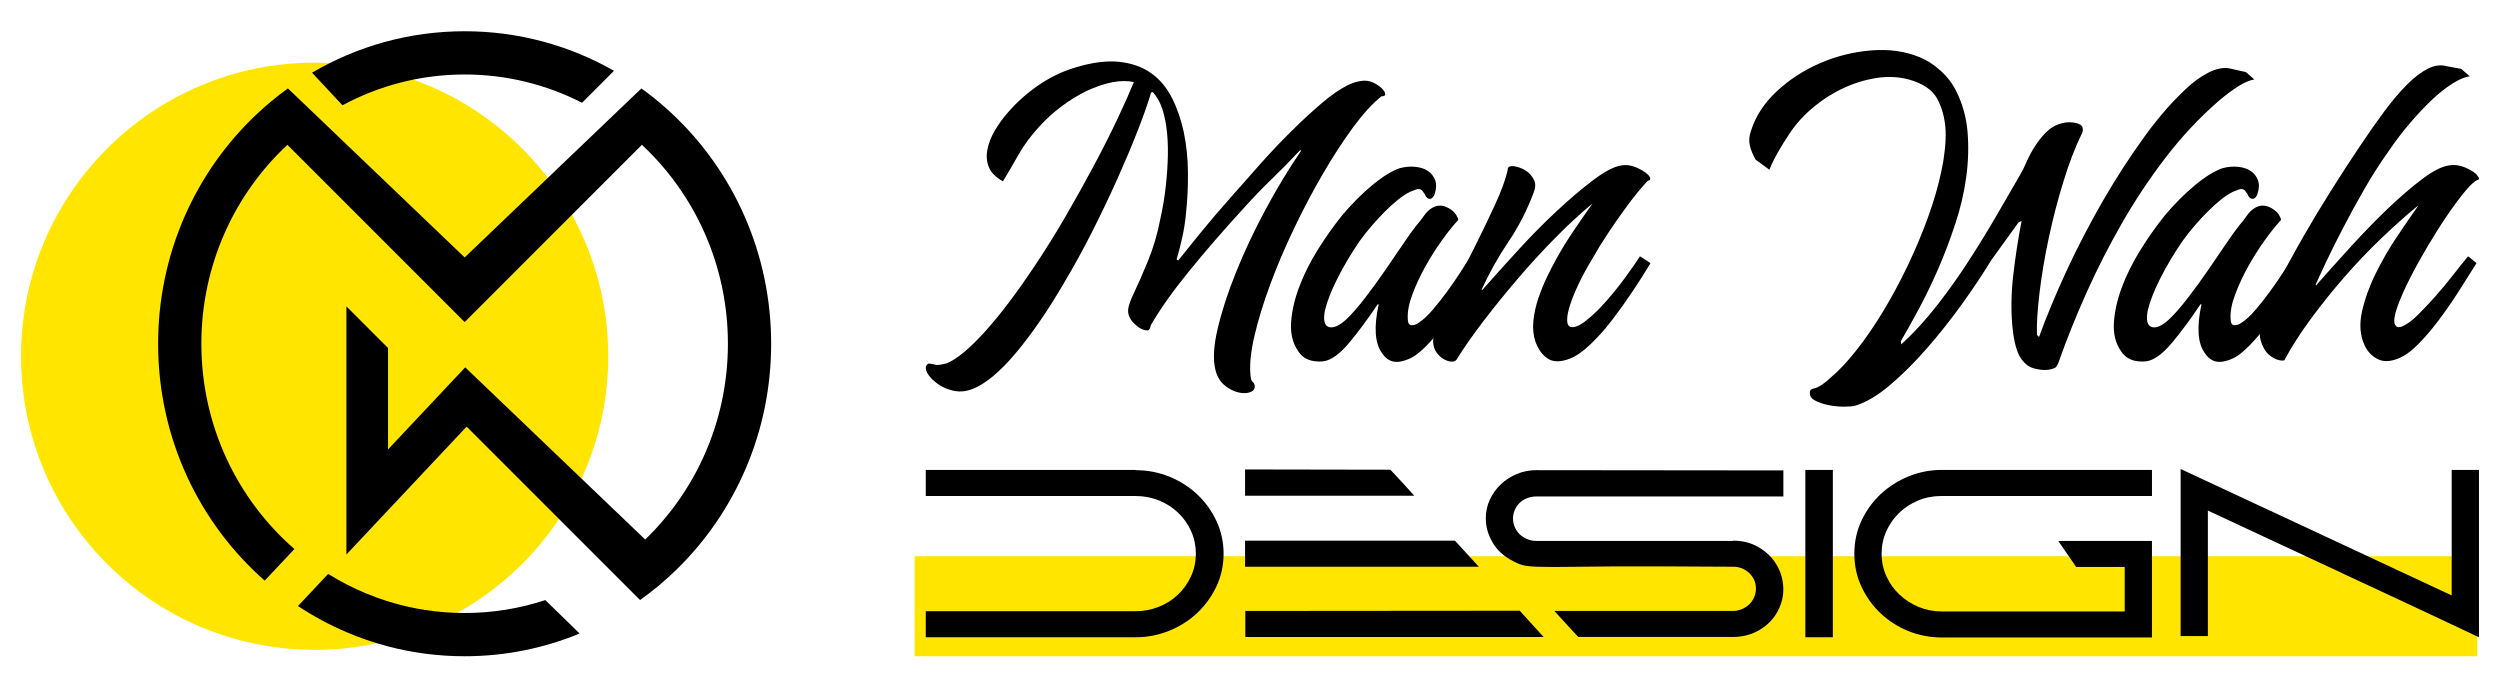 <?xml version="1.0" encoding="utf-8"?>
<!-- Generator: Adobe Illustrator 16.0.0, SVG Export Plug-In . SVG Version: 6.00 Build 0)  -->
<!DOCTYPE svg PUBLIC "-//W3C//DTD SVG 1.1//EN" "http://www.w3.org/Graphics/SVG/1.1/DTD/svg11.dtd">
<svg version="1.1" id="Calque_1" xmlns="http://www.w3.org/2000/svg" xmlns:xlink="http://www.w3.org/1999/xlink" x="0px" y="0px"
	 width="200px" height="55px" viewBox="0 0 200 55" enable-background="new 0 0 200 55" xml:space="preserve">
<g>
	<rect x="73.171" y="44.5" fill="#FFE500" width="125" height="8"/>
	<g>
		<g>
			<path d="M86.906,7.285c-1.407,0.703-2.646,1.635-3.715,2.788c-0.704,0.759-1.274,1.526-1.71,2.301s-0.852,1.484-1.245,2.132
				c-0.563-0.309-0.937-0.682-1.119-1.118c-0.184-0.438-0.226-0.908-0.126-1.414c0.098-0.507,0.294-1.015,0.59-1.521
				c0.296-0.507,0.64-0.984,1.035-1.435c0.703-0.816,1.512-1.543,2.427-2.175c0.915-0.634,1.879-1.104,2.893-1.415
				c1.351-0.422,2.533-0.584,3.547-0.486c1.014,0.101,1.872,0.396,2.576,0.889c0.704,0.492,1.266,1.154,1.688,1.984
				c0.423,0.83,0.739,1.745,0.952,2.742c0.21,1.001,0.322,2.057,0.337,3.168c0.014,1.113-0.036,2.203-0.148,3.271
				c-0.056,0.648-0.155,1.296-0.296,1.944c-0.142,0.647-0.295,1.252-0.463,1.814l0.126,0.084c0.45-0.563,1.041-1.294,1.773-2.195
				c0.731-0.9,1.548-1.857,2.449-2.87c0.788-0.9,1.599-1.816,2.429-2.746c0.829-0.928,1.66-1.8,2.491-2.617
				c0.83-0.816,1.617-1.541,2.364-2.174c0.746-0.634,1.428-1.105,2.047-1.415c0.395-0.196,0.789-0.316,1.183-0.358
				c0.394-0.042,0.788,0.063,1.182,0.316c0.14,0.084,0.274,0.19,0.4,0.316c0.127,0.127,0.205,0.246,0.232,0.359
				c0.056,0.168-0.042,0.253-0.295,0.253c-0.731,0.591-1.499,1.436-2.301,2.532c-0.802,1.099-1.605,2.338-2.407,3.717
				c-0.802,1.38-1.568,2.837-2.3,4.369c-0.733,1.535-1.366,3.026-1.901,4.477s-0.95,2.807-1.245,4.074
				c-0.296,1.268-0.401,2.323-0.316,3.169c0.028,0.279,0.084,0.447,0.169,0.505c0.084,0.057,0.141,0.155,0.168,0.296
				c0.028,0.253-0.091,0.43-0.357,0.526c-0.269,0.1-0.586,0.106-0.952,0.021c-0.366-0.085-0.724-0.268-1.077-0.548
				c-0.351-0.281-0.598-0.676-0.738-1.181c-0.226-0.817-0.176-1.924,0.147-3.314c0.323-1.396,0.816-2.914,1.478-4.563
				c0.662-1.646,1.45-3.32,2.365-5.023c0.914-1.703,1.865-3.272,2.851-4.709l-0.085-0.041c-0.788,0.845-1.548,1.618-2.28,2.321
				c-0.732,0.704-1.464,1.464-2.196,2.28c-1.604,1.746-3.076,3.441-4.412,5.086c-1.338,1.649-2.357,3.092-3.062,4.33
				c0,0.057-0.028,0.148-0.085,0.273c-0.056,0.127-0.184,0.163-0.379,0.105c-0.196-0.027-0.422-0.146-0.675-0.358
				c-0.254-0.212-0.438-0.429-0.549-0.655c-0.141-0.279-0.163-0.591-0.063-0.928c0.098-0.337,0.232-0.676,0.4-1.012
				c0.31-0.65,0.683-1.5,1.12-2.557c0.436-1.055,0.767-2.174,0.992-3.355c0.196-0.873,0.345-1.754,0.442-2.641
				c0.099-0.887,0.155-1.73,0.169-2.532c0.014-0.802-0.028-1.549-0.126-2.237c-0.1-0.69-0.247-1.273-0.444-1.752
				c-0.083-0.197-0.176-0.374-0.274-0.529c-0.099-0.154-0.218-0.315-0.358-0.485c-0.114,0-0.169,0.042-0.169,0.127
				c-0.253,0.845-0.612,1.857-1.077,3.04c-0.464,1.183-0.999,2.449-1.604,3.8c-0.605,1.351-1.267,2.737-1.985,4.159
				c-0.716,1.422-1.47,2.793-2.259,4.117c-0.619,1.069-1.252,2.075-1.9,3.018c-0.647,0.943-1.288,1.795-1.92,2.553
				c-0.633,0.763-1.253,1.396-1.857,1.902c-0.606,0.508-1.176,0.858-1.711,1.056c-0.451,0.168-0.886,0.218-1.309,0.148
				c-0.422-0.071-0.802-0.205-1.139-0.401c-0.339-0.196-0.62-0.422-0.846-0.675c-0.225-0.255-0.352-0.48-0.379-0.676
				c-0.028-0.141,0-0.262,0.084-0.358c0.084-0.099,0.197-0.121,0.337-0.064c0.057,0,0.197,0.028,0.423,0.085
				c0.225,0,0.492-0.043,0.802-0.127c0.422-0.169,0.901-0.479,1.436-0.929c0.535-0.449,1.104-1.014,1.71-1.689
				s1.231-1.441,1.879-2.301c0.647-0.859,1.279-1.753,1.899-2.682c0.93-1.379,1.809-2.786,2.64-4.223
				c0.83-1.436,1.596-2.814,2.3-4.138c0.705-1.321,1.324-2.556,1.859-3.694c0.535-1.141,0.957-2.09,1.266-2.85
				C89.693,6.344,88.427,6.582,86.906,7.285z"/>
			<path d="M112.789,15.352c-0.563,0.281-1.223,0.801-1.985,1.561c-0.759,0.761-1.434,1.549-2.026,2.365
				c-0.675,0.984-1.267,1.979-1.773,2.977c-0.507,1-0.844,1.865-1.014,2.598c-0.142,0.758-0.035,1.196,0.316,1.309
				c0.352,0.113,0.809-0.084,1.373-0.592c0.45-0.424,0.957-0.998,1.52-1.732c0.562-0.73,1.105-1.478,1.626-2.236
				c0.52-0.761,1.006-1.471,1.456-2.133c0.45-0.661,0.789-1.132,1.014-1.414c0.226-0.252,0.429-0.514,0.613-0.781
				c0.183-0.267,0.386-0.471,0.612-0.611c0.393-0.255,0.802-0.282,1.224-0.086c0.422,0.198,0.703,0.465,0.845,0.802
				c0.083,0.143,0.083,0.241,0,0.297c-0.367,0.394-0.781,0.915-1.246,1.562c-0.464,0.648-0.9,1.339-1.308,2.069
				c-0.41,0.732-0.754,1.471-1.035,2.218c-0.282,0.744-0.408,1.4-0.38,1.963c0,0.337,0.098,0.514,0.295,0.528
				c0.196,0.015,0.407-0.065,0.633-0.233c0.337-0.226,0.704-0.568,1.098-1.035c0.394-0.464,0.781-0.955,1.161-1.478
				c0.379-0.521,0.731-1.034,1.055-1.54c0.323-0.506,0.584-0.914,0.782-1.225c0.027,0.028,0.091,0.071,0.189,0.127
				c0.099,0.057,0.204,0.113,0.317,0.167c0.112,0.086,0.239,0.171,0.38,0.255c-0.365,0.732-0.753,1.45-1.161,2.152
				c-0.409,0.705-0.832,1.374-1.267,2.008c-0.437,0.631-0.874,1.201-1.31,1.707c-0.436,0.508-0.838,0.918-1.204,1.227
				c-0.479,0.422-1.013,0.682-1.604,0.783c-0.592,0.097-1.07-0.137-1.436-0.699c-0.563-0.788-0.647-2.081-0.254-3.885h-0.084
				c-0.788,1.182-1.556,2.218-2.301,3.104c-0.746,0.889-1.428,1.372-2.047,1.457c-0.957,0.085-1.632-0.195-2.027-0.844
				c-0.422-0.62-0.604-1.373-0.549-2.26c0.057-0.887,0.268-1.822,0.634-2.809c0.366-0.984,0.859-1.977,1.478-2.977
				c0.619-0.998,1.281-1.936,1.984-2.807c0.788-0.93,1.59-1.731,2.407-2.407c0.816-0.677,1.547-1.126,2.196-1.351
				c0.422-0.113,0.837-0.148,1.246-0.107c0.407,0.044,0.746,0.156,1.013,0.34c0.268,0.182,0.458,0.428,0.571,0.738
				c0.111,0.311,0.097,0.675-0.043,1.098c-0.083,0.225-0.196,0.352-0.337,0.381c-0.142,0.027-0.268-0.043-0.381-0.213
				c-0.028-0.084-0.07-0.161-0.126-0.23c-0.057-0.07-0.112-0.149-0.169-0.233c-0.141-0.111-0.303-0.134-0.485-0.063
				C113.092,15.23,112.93,15.295,112.789,15.352z"/>
			<path d="M131.958,14.422c-0.085,0-0.169,0.057-0.253,0.17c-0.141,0.141-0.375,0.407-0.698,0.801
				c-0.323,0.395-0.688,0.873-1.096,1.436c-0.409,0.564-0.839,1.182-1.288,1.858c-0.451,0.677-0.873,1.365-1.268,2.068
				c-0.395,0.649-0.739,1.281-1.034,1.899c-0.296,0.621-0.528,1.182-0.697,1.689c-0.168,0.508-0.253,0.923-0.253,1.246
				s0.098,0.515,0.295,0.57c0.281,0.057,0.642-0.08,1.077-0.4c0.436-0.324,0.894-0.74,1.372-1.246
				c0.677-0.732,1.304-1.492,1.879-2.281c0.579-0.788,0.979-1.365,1.203-1.73l0.844,0.549c-0.42,0.704-0.898,1.457-1.434,2.259
				c-0.536,0.802-1.085,1.57-1.646,2.3c-0.565,0.734-1.143,1.381-1.732,1.943c-0.591,0.564-1.14,0.945-1.646,1.14
				c-0.732,0.282-1.317,0.282-1.753,0c-0.437-0.28-0.767-0.731-0.992-1.351c-0.169-0.505-0.227-1.054-0.169-1.646
				c0.056-0.591,0.183-1.182,0.379-1.773c0.199-0.591,0.429-1.168,0.698-1.732c0.268-0.563,0.529-1.068,0.781-1.519
				c0.423-0.761,0.873-1.491,1.352-2.195c0.479-0.704,0.984-1.437,1.52-2.196c-0.928,0.76-1.915,1.668-2.956,2.725
				c-1.04,1.055-2.054,2.159-3.039,3.313c-0.985,1.155-1.908,2.294-2.766,3.419c-0.859,1.127-1.555,2.127-2.09,2.997
				c-0.085,0.143-0.232,0.207-0.442,0.194c-0.212-0.016-0.422-0.087-0.634-0.215c-0.211-0.124-0.401-0.307-0.569-0.547
				c-0.17-0.24-0.254-0.543-0.254-0.906c0-0.256,0.099-0.637,0.295-1.141c0.198-0.51,0.451-1.1,0.76-1.775
				c0.31-0.676,0.654-1.393,1.033-2.154c0.38-0.76,0.768-1.519,1.162-2.279c0.619-1.238,1.181-2.406,1.688-3.505
				c0.506-1.098,0.845-2.011,1.014-2.743c0-0.197,0.056-0.311,0.169-0.339c0.112-0.056,0.309-0.049,0.591,0.021
				c0.281,0.072,0.542,0.191,0.782,0.36c0.239,0.169,0.428,0.394,0.57,0.676c0.14,0.281,0.14,0.604,0,0.972
				c-0.535,1.435-1.211,2.758-2.026,3.969c-0.817,1.21-1.535,2.489-2.154,3.842l0.043,0.041c0.844-0.957,1.787-2.004,2.828-3.145
				c1.041-1.141,2.083-2.195,3.124-3.168c1.04-0.971,2.021-1.801,2.936-2.49c0.914-0.689,1.653-1.077,2.216-1.162
				c0.423-0.083,0.873-0.013,1.353,0.213c0.478,0.225,0.787,0.449,0.928,0.674C132.042,14.268,132.042,14.365,131.958,14.422z"/>
			<path d="M178.532,5.512l1.139,0.254l0.675,0.591c-0.366,0.058-0.794,0.24-1.288,0.55c-0.492,0.311-1.019,0.703-1.581,1.182
				c-1.548,1.352-2.963,2.865-4.245,4.539c-1.281,1.676-2.442,3.42-3.481,5.236c-1.042,1.814-1.986,3.667-2.83,5.551
				c-0.845,1.887-1.591,3.742-2.237,5.575c-0.057,0.14-0.105,0.239-0.147,0.296c-0.042,0.055-0.079,0.099-0.105,0.125
				c-0.339,0.17-0.727,0.227-1.162,0.17s-0.77-0.155-0.992-0.295c-0.396-0.281-0.683-0.655-0.865-1.119
				c-0.184-0.467-0.317-1.076-0.402-1.837c-0.141-1.353-0.127-2.772,0.042-4.265c0.171-1.491,0.395-2.957,0.675-4.392l-0.252,0.128
				l-2.195,3.038c-0.647,1.071-1.42,2.233-2.32,3.484c-0.903,1.253-1.846,2.444-2.831,3.567c-0.985,1.128-1.969,2.103-2.955,2.935
				c-0.985,0.831-1.901,1.371-2.744,1.626c-0.197,0.057-0.502,0.083-0.909,0.083c-0.406,0-0.822-0.042-1.244-0.124
				c-0.424-0.086-0.787-0.214-1.099-0.381c-0.31-0.17-0.438-0.41-0.381-0.72c0-0.11,0.127-0.195,0.381-0.252
				c0.339-0.085,0.76-0.365,1.267-0.844c0.646-0.536,1.338-1.268,2.068-2.196c0.73-0.928,1.442-1.964,2.132-3.104
				c0.69-1.14,1.345-2.357,1.965-3.652c0.618-1.293,1.161-2.582,1.625-3.863c0.466-1.281,0.824-2.52,1.076-3.715
				c0.255-1.197,0.366-2.273,0.339-3.231c-0.058-0.984-0.283-1.835-0.674-2.554c-0.396-0.719-1.157-1.23-2.282-1.542
				c-0.845-0.224-1.731-0.259-2.659-0.104c-0.931,0.154-1.831,0.443-2.703,0.865c-0.873,0.423-1.682,0.957-2.429,1.605
				c-0.746,0.646-1.358,1.351-1.836,2.109c-0.282,0.422-0.557,0.867-0.822,1.331c-0.269,0.464-0.502,0.937-0.697,1.414l-1.098-0.802
				c-0.226-0.395-0.38-0.773-0.465-1.141c-0.084-0.365-0.056-0.746,0.085-1.141c0.366-1.182,1.056-2.244,2.068-3.188
				c1.013-0.942,2.176-1.695,3.484-2.259c1.31-0.563,2.673-0.9,4.095-1.013s2.709,0.07,3.864,0.549
				c0.563,0.225,1.111,0.577,1.645,1.056c0.534,0.479,0.958,1.028,1.267,1.646c0.508,1.014,0.812,2.105,0.91,3.271
				c0.097,1.17,0.063,2.373-0.105,3.611c-0.17,1.24-0.458,2.477-0.868,3.716c-0.407,1.239-0.857,2.427-1.349,3.569
				c-0.493,1.14-1.009,2.209-1.543,3.207s-1.028,1.879-1.477,2.642l0.041,0.251c1.014-0.93,1.985-1.992,2.914-3.187
				c0.928-1.197,1.795-2.422,2.597-3.675c0.804-1.252,1.542-2.463,2.217-3.631s1.267-2.188,1.773-3.062
				c0.168-0.28,0.344-0.632,0.526-1.056c0.185-0.423,0.402-0.83,0.657-1.224c0.253-0.394,0.534-0.754,0.843-1.077
				c0.311-0.322,0.659-0.555,1.057-0.697c0.393-0.141,0.766-0.189,1.118-0.146c0.351,0.042,0.598,0.134,0.739,0.274
				c0.055,0.083,0.084,0.188,0.084,0.317c0,0.125-0.043,0.26-0.128,0.4c-0.505,1.042-0.984,2.293-1.433,3.758
				c-0.451,1.463-0.839,2.955-1.162,4.475c-0.325,1.521-0.571,2.977-0.739,4.371c-0.169,1.393-0.239,2.526-0.211,3.399l0.167,0.167
				c0.592-1.631,1.326-3.389,2.195-5.277c0.875-1.885,1.838-3.742,2.892-5.574c1.059-1.828,2.178-3.56,3.359-5.191
				c1.182-1.633,2.406-3.014,3.674-4.139C176.559,5.683,177.659,5.259,178.532,5.512z"/>
			<path d="M178.615,15.352c-0.563,0.281-1.224,0.801-1.985,1.561c-0.761,0.761-1.435,1.549-2.025,2.365
				c-0.677,0.984-1.269,1.979-1.774,2.977c-0.508,1-0.844,1.865-1.014,2.598c-0.144,0.758-0.035,1.196,0.315,1.309
				c0.354,0.113,0.811-0.084,1.372-0.592c0.452-0.424,0.958-0.998,1.521-1.732c0.563-0.73,1.104-1.478,1.626-2.236
				c0.52-0.761,1.004-1.471,1.456-2.133c0.451-0.661,0.788-1.132,1.014-1.414c0.227-0.252,0.43-0.514,0.611-0.781
				c0.183-0.267,0.39-0.471,0.613-0.611c0.395-0.255,0.803-0.282,1.225-0.086c0.423,0.198,0.703,0.465,0.844,0.802
				c0.085,0.143,0.085,0.241,0,0.297c-0.366,0.394-0.78,0.915-1.246,1.562c-0.462,0.648-0.9,1.339-1.309,2.069
				c-0.407,0.732-0.752,1.471-1.033,2.218c-0.283,0.744-0.409,1.4-0.381,1.963c0,0.337,0.098,0.514,0.296,0.528
				c0.196,0.015,0.407-0.065,0.634-0.233c0.336-0.226,0.703-0.568,1.097-1.035c0.395-0.464,0.783-0.955,1.162-1.478
				c0.381-0.521,0.731-1.034,1.056-1.54s0.584-0.914,0.781-1.225c0.028,0.028,0.092,0.071,0.19,0.127
				c0.097,0.057,0.203,0.113,0.316,0.167c0.111,0.086,0.238,0.171,0.38,0.255c-0.368,0.732-0.754,1.45-1.161,2.152
				c-0.409,0.705-0.831,1.374-1.268,2.008c-0.436,0.631-0.872,1.201-1.309,1.707c-0.435,0.508-0.839,0.918-1.204,1.227
				c-0.479,0.422-1.012,0.682-1.604,0.783c-0.592,0.097-1.069-0.137-1.435-0.699c-0.565-0.788-0.647-2.081-0.255-3.885h-0.084
				c-0.788,1.182-1.554,2.218-2.301,3.104c-0.747,0.889-1.43,1.372-2.046,1.457c-0.959,0.085-1.634-0.195-2.028-0.844
				c-0.423-0.62-0.605-1.373-0.548-2.26c0.056-0.887,0.268-1.822,0.631-2.809c0.368-0.984,0.86-1.977,1.479-2.977
				c0.619-0.998,1.279-1.936,1.982-2.807c0.788-0.93,1.592-1.731,2.409-2.407c0.814-0.677,1.546-1.126,2.194-1.351
				c0.422-0.113,0.838-0.148,1.245-0.107c0.407,0.044,0.745,0.156,1.014,0.34c0.268,0.182,0.457,0.428,0.57,0.738
				c0.114,0.311,0.099,0.675-0.042,1.098c-0.084,0.225-0.197,0.352-0.339,0.381c-0.139,0.027-0.269-0.043-0.38-0.213
				c-0.029-0.084-0.07-0.161-0.126-0.23c-0.058-0.07-0.113-0.149-0.169-0.233c-0.143-0.111-0.302-0.134-0.485-0.063
				C178.916,15.23,178.754,15.295,178.615,15.352z"/>
			<path d="M198.249,14.38c-0.226,0.056-0.557,0.344-0.993,0.866c-0.438,0.52-0.916,1.159-1.436,1.92
				c-0.521,0.761-1.047,1.591-1.582,2.491c-0.535,0.901-1.014,1.767-1.437,2.597c-0.422,0.83-0.754,1.578-0.992,2.237
				c-0.242,0.662-0.317,1.134-0.234,1.415c0.114,0.311,0.367,0.352,0.762,0.127c0.337-0.169,0.72-0.465,1.14-0.889
				c0.422-0.421,0.867-0.892,1.331-1.412s0.922-1.069,1.371-1.647c0.449-0.575,0.872-1.104,1.267-1.583l0.677,0.549
				c-0.423,0.676-0.895,1.422-1.415,2.238c-0.521,0.816-1.057,1.591-1.605,2.32c-0.549,0.734-1.104,1.381-1.666,1.943
				c-0.564,0.564-1.099,0.945-1.604,1.14c-0.65,0.254-1.198,0.263-1.649,0.021c-0.449-0.238-0.788-0.596-1.012-1.074
				c-0.366-0.789-0.438-1.691-0.213-2.705c0.227-1.012,0.591-2.031,1.1-3.061c0.505-1.026,1.075-2.012,1.71-2.955
				c0.633-0.942,1.189-1.752,1.668-2.428h-0.043c-0.928,0.76-1.9,1.625-2.912,2.598c-1.014,0.971-1.992,1.999-2.935,3.082
				c-0.945,1.084-1.831,2.189-2.662,3.314c-0.83,1.126-1.526,2.211-2.091,3.249c0,0.115-0.146,0.143-0.441,0.086
				c-0.295-0.056-0.584-0.211-0.866-0.464c-0.28-0.254-0.491-0.627-0.633-1.119c-0.141-0.491-0.069-1.132,0.211-1.921
				c0.311-0.815,0.748-1.78,1.31-2.892c0.563-1.113,1.195-2.28,1.899-3.506c0.702-1.224,1.449-2.463,2.238-3.715
				c0.787-1.252,1.563-2.443,2.321-3.568c0.675-1.013,1.323-1.936,1.942-2.766c0.619-0.831,1.219-1.534,1.797-2.111
				c0.575-0.576,1.132-0.998,1.667-1.267c0.535-0.267,1.04-0.33,1.52-0.189l1.139,0.21l0.679,0.592
				c-0.398,0.057-0.862,0.253-1.396,0.592c-0.536,0.338-1.085,0.773-1.646,1.309c-0.563,0.535-1.14,1.147-1.73,1.837
				c-0.592,0.69-1.156,1.429-1.691,2.216c-0.702,0.986-1.355,2.006-1.961,3.063c-0.605,1.055-1.162,2.067-1.666,3.039
				c-0.509,0.97-0.952,1.857-1.332,2.66s-0.684,1.457-0.908,1.963l0.043,0.042c0.845-0.956,1.767-1.984,2.765-3.081
				c0.999-1.099,1.984-2.109,2.955-3.041c0.975-0.928,1.888-1.717,2.747-2.364c0.856-0.646,1.566-1.014,2.131-1.099
				c0.45-0.083,0.913-0.021,1.392,0.191c0.481,0.21,0.79,0.429,0.933,0.654c0.055,0.057,0.088,0.113,0.104,0.169
				C198.325,14.311,198.304,14.352,198.249,14.38z"/>
		</g>
		<g>
			<path d="M74.061,37.594h16.789v0.02c0.956,0,1.862,0.175,2.715,0.525c0.854,0.352,1.599,0.828,2.237,1.435
				c0.638,0.605,1.145,1.313,1.521,2.122c0.375,0.811,0.564,1.674,0.564,2.592c0,0.941-0.191,1.818-0.574,2.628
				c-0.383,0.811-0.897,1.519-1.54,2.124c-0.644,0.605-1.393,1.079-2.246,1.424c-0.855,0.343-1.747,0.517-2.678,0.517H74.061v-2.083
				H90.83c0.65,0,1.269-0.116,1.855-0.346c0.585-0.229,1.099-0.551,1.539-0.969c0.44-0.416,0.79-0.902,1.051-1.466
				c0.262-0.561,0.392-1.175,0.392-1.84c0-0.626-0.124-1.218-0.372-1.771c-0.248-0.559-0.589-1.045-1.023-1.467
				c-0.433-0.422-0.947-0.755-1.539-0.997c-0.593-0.241-1.229-0.363-1.903-0.363H74.061V37.594z"/>
			<path d="M99.606,37.556l11.646,0.021h-0.021c0.346,0.369,0.676,0.726,0.995,1.069c0.319,0.344,0.625,0.683,0.917,1.014H99.606
				V37.556z M99.606,45.339v-2.086h16.79l1.894,2.067l0.019,0.019H99.606z M121.578,48.858l1.912,2.1H99.626v-2.082L121.578,48.858z
				 M122.896,37.613l19.774,0.021v2.084h-19.774c-0.255,0-0.497,0.045-0.726,0.135c-0.229,0.09-0.427,0.214-0.593,0.373
				c-0.166,0.16-0.295,0.351-0.393,0.569c-0.095,0.218-0.143,0.445-0.143,0.69c0,0.243,0.048,0.473,0.143,0.69
				c0.098,0.221,0.227,0.408,0.393,0.571c0.166,0.156,0.364,0.286,0.593,0.382c0.229,0.098,0.471,0.146,0.726,0.146h15.756v-0.022
				c0.767,0,1.446,0.176,2.038,0.526c0.592,0.348,1.057,0.793,1.396,1.336c0.34,0.54,0.528,1.144,0.573,1.808
				c0.043,0.671-0.1,1.323-0.431,1.957c-0.33,0.625-0.813,1.126-1.453,1.509c-0.637,0.38-1.356,0.569-2.158,0.569h-12.354
				c-0.129-0.141-0.36-0.386-0.691-0.742c-0.329-0.358-0.74-0.803-1.223-1.34h14.268c0.253,0,0.495-0.048,0.726-0.142
				c0.229-0.097,0.426-0.226,0.594-0.382c0.165-0.161,0.295-0.349,0.392-0.567c0.095-0.215,0.145-0.445,0.145-0.688
				c0-0.497-0.18-0.914-0.536-1.252c-0.357-0.339-0.786-0.506-1.284-0.506h-0.035c-2.03-0.013-3.813-0.022-5.346-0.028
				c-1.536-0.006-2.878-0.006-4.025,0c-1.148,0.006-2.12,0.016-2.917,0.028c-0.797,0.01-1.468,0.018-2.019,0.018
				c-0.546,0-0.994-0.008-1.337-0.018c-0.344-0.013-0.627-0.034-0.851-0.066c-0.223-0.036-0.415-0.08-0.574-0.144
				c-0.16-0.065-0.333-0.149-0.525-0.251c-0.733-0.38-1.276-0.881-1.63-1.499c-0.354-0.615-0.53-1.24-0.53-1.867v-0.072
				c0-0.513,0.106-1,0.321-1.463c0.215-0.467,0.505-0.875,0.873-1.224c0.366-0.351,0.794-0.628,1.285-0.832
				C121.83,37.717,122.348,37.613,122.896,37.613z"/>
			<path d="M144.428,50.979V37.594h2.199v13.386H144.428z"/>
			<path d="M155.329,37.594h16.828v2.085h-16.828c-0.678,0-1.303,0.122-1.885,0.363c-0.577,0.242-1.085,0.575-1.521,0.997
				c-0.432,0.422-0.771,0.908-1.021,1.467c-0.248,0.553-0.374,1.145-0.374,1.771v0.019c0,0.641,0.128,1.241,0.383,1.803
				c0.258,0.563,0.604,1.051,1.043,1.466c0.439,0.414,0.949,0.744,1.529,0.987c0.582,0.241,1.196,0.364,1.846,0.364h14.647v-3.559
				h-3.88l-1.436-2.081h7.496v7.722h-16.828c-0.916,0-1.797-0.169-2.64-0.504c-0.841-0.34-1.582-0.81-2.229-1.417
				c-0.641-0.602-1.156-1.317-1.538-2.133c-0.382-0.814-0.573-1.702-0.573-2.656c0-0.944,0.191-1.821,0.573-2.641
				c0.382-0.815,0.897-1.521,1.538-2.123c0.646-0.597,1.388-1.07,2.229-1.415C153.532,37.766,154.413,37.594,155.329,37.594z"/>
			<path d="M174.451,50.886V37.518l21.684,10.116v-10.04h2.182v13.386c-0.116-0.054-0.273-0.125-0.472-0.219
				c-0.196-0.099-0.502-0.24-0.909-0.432c-0.406-0.192-0.964-0.453-1.665-0.782c-0.701-0.332-1.579-0.744-2.629-1.233
				c-1.053-0.491-2.333-1.091-3.839-1.79c-1.505-0.701-3.261-1.521-5.264-2.457c-2.002-0.936-4.306-2.011-6.909-3.222v10.041
				H174.451z"/>
		</g>
	</g>
	<g>
		<circle fill="#FFE500" cx="25.171" cy="28.5" r="23.487"/>
		<g>
			<g>
				<path d="M49.119,5.664l-2.557,2.557c-2.829-1.447-6.018-2.262-9.39-2.262c-3.525,0-6.852,0.891-9.774,2.463l-2.435-2.607
					C28.558,3.706,32.727,2.5,37.172,2.5C41.509,2.5,45.584,3.648,49.119,5.664z"/>
				<path d="M61.692,27.5c0,7.102-2.903,13.512-7.566,18.063c-0.91,0.887-1.886,1.703-2.922,2.441l-2.491-2.492L37.33,34.129
					l-6.287,6.689l-3.33,3.543v-19.85l3.33,3.331v8.113l3.931-4.183l2.242-2.384l2.407,2.301l11.993,11.472
					c4.072-3.93,6.617-9.496,6.617-15.662c0-6.297-2.655-11.973-6.881-15.914L39.816,23.123l-2.643,2.643l-9.461-9.461l-4.72-4.719
					c-4.228,3.941-6.883,9.617-6.883,15.914c0,6.572,2.893,12.467,7.445,16.421l-2.377,2.528
					c-5.222-4.584-8.527-11.373-8.527-18.949c0-7.263,3.037-13.801,7.888-18.369c0.785-0.74,1.618-1.428,2.495-2.059l2.556,2.443
					l5.453,5.216l6.131,5.864L48.755,9.518l2.557-2.444c0.876,0.632,1.709,1.319,2.495,2.06C58.656,13.7,61.692,20.238,61.692,27.5z
					"/>
				<path d="M46.371,50.682c-2.841,1.172-5.946,1.818-9.198,1.818c-2.117,0-4.172-0.273-6.13-0.788
					c-1.145-0.3-2.257-0.683-3.33-1.142c-1.358-0.578-2.654-1.278-3.874-2.088l2.413-2.568c0.476,0.295,0.962,0.572,1.461,0.829
					c1.061,0.549,2.174,1.007,3.33,1.367c1.939,0.605,3.998,0.931,6.13,0.931c2.25,0,4.418-0.363,6.452-1.034L46.371,50.682z"/>
			</g>
		</g>
	</g>
</g>
</svg>
